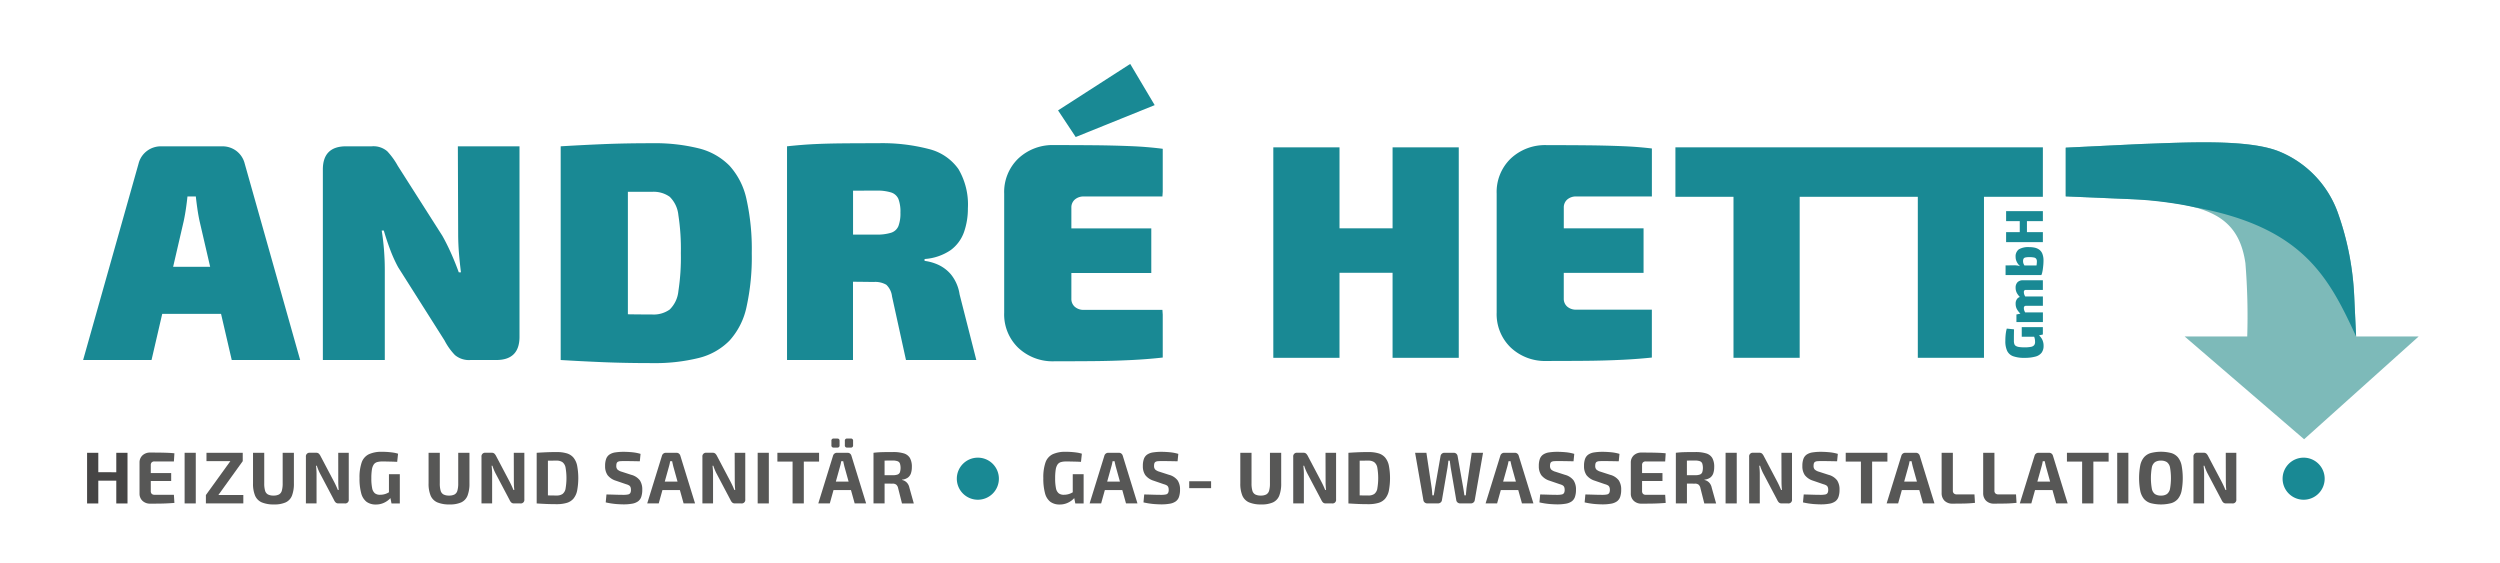<svg xmlns="http://www.w3.org/2000/svg" xmlns:xlink="http://www.w3.org/1999/xlink" width="391" height="88" viewBox="0 0 391 88">
  <defs>
    <clipPath id="clip-path">
      <rect id="Rechteck_6" data-name="Rechteck 6" width="365.285" height="68.896" fill="#575756"/>
    </clipPath>
  </defs>
  <g id="Gruppe_100" data-name="Gruppe 100" transform="translate(20 422)">
    <g id="Gruppe_99" data-name="Gruppe 99" transform="translate(-7 -412)">
      <path id="Pfad_1" data-name="Pfad 1" d="M5.556,97.106v3.041H2.743V97.106H.988v7.921H2.743v-3.559H5.556v3.559H7.312V97.106Z" transform="translate(-0.369 -36.29)" fill="#464545"/>
      <g id="Gruppe_2" data-name="Gruppe 2">
        <g id="Gruppe_1" data-name="Gruppe 1" clip-path="url(#clip-path)">
          <path id="Pfad_2" data-name="Pfad 2" d="M15.993,98.588a.57.57,0,0,1,.43-.149h3.042l.08-1.274q-.551-.058-1.183-.08t-1.286-.029q-.654-.007-1.3-.006a1.714,1.714,0,0,0-1.223.437,1.514,1.514,0,0,0-.464,1.159v4.8a1.519,1.519,0,0,0,.464,1.154,1.7,1.7,0,0,0,1.223.442q.643,0,1.3-.006T18.362,105q.631-.029,1.183-.075l-.08-1.273H16.423a.572.572,0,0,1-.43-.15.605.605,0,0,1-.143-.437V101.5H19.04v-1.239H15.849v-1.24a.607.607,0,0,1,.143-.437" transform="translate(-5.267 -36.27)" fill="#575756"/>
          <rect id="Rechteck_1" data-name="Rechteck 1" width="1.745" height="7.921" transform="translate(15.874 60.815)" fill="#575756"/>
          <path id="Pfad_3" data-name="Pfad 3" d="M36.422,98.413V97.105H30.751v1.308h3.735l-3.826,5.3v1.309h5.854v-1.309H32.608Z" transform="translate(-11.458 -36.29)" fill="#575756"/>
          <path id="Pfad_4" data-name="Pfad 4" d="M47.065,101.868a4.083,4.083,0,0,1-.132,1.166.972.972,0,0,1-.448.591,1.787,1.787,0,0,1-.855.172,1.826,1.826,0,0,1-.862-.172.956.956,0,0,1-.453-.591,4.012,4.012,0,0,1-.132-1.166V97.105H42.428v4.763a4.851,4.851,0,0,0,.321,1.935,2.012,2.012,0,0,0,1.045,1.057,4.754,4.754,0,0,0,1.928.326,4.268,4.268,0,0,0,1.819-.326,1.946,1.946,0,0,0,.981-1.057,5.2,5.2,0,0,0,.3-1.935V97.105H47.065Z" transform="translate(-15.856 -36.29)" fill="#575756"/>
          <path id="Pfad_5" data-name="Pfad 5" d="M60.7,101.594c0,.214.005.43.016.649s.029.442.053.671h-.138q-.138-.345-.287-.666t-.286-.585l-2.124-4.029a1.435,1.435,0,0,0-.281-.4.6.6,0,0,0-.419-.132h-.953a.563.563,0,0,0-.643.631v7.289h1.665v-4.638q0-.309-.023-.625c-.016-.211-.034-.419-.057-.626h.126q.092.3.224.619t.27.586l2.192,4.155a1.215,1.215,0,0,0,.276.4.637.637,0,0,0,.435.133h.964a.558.558,0,0,0,.631-.632V97.106H60.694Z" transform="translate(-20.795 -36.29)" fill="#575756"/>
          <path id="Pfad_6" data-name="Pfad 6" d="M73.626,103.19c-.08.042-.155.083-.241.127a2.429,2.429,0,0,1-.529.189,2.676,2.676,0,0,1-.631.07,1.262,1.262,0,0,1-.8-.235,1.356,1.356,0,0,1-.425-.8,7.435,7.435,0,0,1-.127-1.549,8.453,8.453,0,0,1,.086-1.337,1.986,1.986,0,0,1,.281-.8.974.974,0,0,1,.522-.384,2.744,2.744,0,0,1,.82-.1c.276,0,.54,0,.793.006s.5.01.757.017.513.019.782.034l.137-1.274a4.975,4.975,0,0,0-.752-.173q-.385-.057-.81-.091t-.941-.034a4.681,4.681,0,0,0-2.072.385,2.244,2.244,0,0,0-1.114,1.279,7.125,7.125,0,0,0-.339,2.446,8.69,8.69,0,0,0,.265,2.37,2.448,2.448,0,0,0,.832,1.338,2.38,2.38,0,0,0,1.464.425,2.9,2.9,0,0,0,1.1-.2,3.152,3.152,0,0,0,.82-.47,3.394,3.394,0,0,0,.354-.334l.168.839h1.3V100.36h-1.7Z" transform="translate(-25.795 -36.194)" fill="#575756"/>
          <path id="Pfad_7" data-name="Pfad 7" d="M90.907,101.868a4.082,4.082,0,0,1-.132,1.166.972.972,0,0,1-.448.591,1.787,1.787,0,0,1-.855.172,1.826,1.826,0,0,1-.862-.172.956.956,0,0,1-.453-.591,4.012,4.012,0,0,1-.132-1.166V97.105H86.27v4.763a4.851,4.851,0,0,0,.321,1.935,2.012,2.012,0,0,0,1.045,1.057,4.754,4.754,0,0,0,1.928.326,4.268,4.268,0,0,0,1.819-.326,1.946,1.946,0,0,0,.981-1.057,5.2,5.2,0,0,0,.3-1.935V97.105H90.907Z" transform="translate(-32.241 -36.29)" fill="#575756"/>
          <path id="Pfad_8" data-name="Pfad 8" d="M104.546,101.594c0,.214.005.43.016.649s.029.442.053.671h-.138q-.138-.345-.287-.666t-.286-.585l-2.124-4.029a1.435,1.435,0,0,0-.281-.4.6.6,0,0,0-.419-.132h-.953a.563.563,0,0,0-.643.631v7.289h1.665v-4.638q0-.309-.023-.625c-.016-.211-.034-.419-.057-.626h.126q.092.3.224.619t.27.586l2.192,4.155a1.215,1.215,0,0,0,.276.4.637.637,0,0,0,.435.133h.964a.558.558,0,0,0,.631-.632V97.106h-1.652Z" transform="translate(-37.179 -36.29)" fill="#575756"/>
          <path id="Pfad_9" data-name="Pfad 9" d="M119.012,97.783a2.194,2.194,0,0,0-1.045-.659,5.436,5.436,0,0,0-1.59-.2q-.918,0-1.67.034t-1.44.081v7.921q.69.046,1.446.08t1.664.034a5.436,5.436,0,0,0,1.59-.2,2.195,2.195,0,0,0,1.045-.66,2.875,2.875,0,0,0,.58-1.246,10.652,10.652,0,0,0,0-3.937,2.883,2.883,0,0,0-.58-1.245m-1.228,4.867a1.35,1.35,0,0,1-.482.832,1.6,1.6,0,0,1-.925.235q-.734,0-1.336-.017h-.017V98.271h.1q.551-.007,1.251-.006a1.569,1.569,0,0,1,.925.241,1.379,1.379,0,0,1,.482.838,9.639,9.639,0,0,1,0,3.306" transform="translate(-42.33 -36.222)" fill="#575756"/>
          <path id="Pfad_10" data-name="Pfad 10" d="M134.469,100.471l-1.527-.494a1.694,1.694,0,0,1-.648-.333.787.787,0,0,1-.19-.585,1.2,1.2,0,0,1,.058-.414.418.418,0,0,1,.2-.224.9.9,0,0,1,.361-.091c.15-.011.331-.018.545-.018q.655,0,1.332.011t1.182.024l.114-1.16a6.839,6.839,0,0,0-1.343-.257c-.459-.042-.883-.064-1.274-.064a8.4,8.4,0,0,0-1.336.092,2.23,2.23,0,0,0-.907.333,1.406,1.406,0,0,0-.517.671,3.144,3.144,0,0,0-.166,1.119,2.432,2.432,0,0,0,.378,1.423,2.617,2.617,0,0,0,1.286.873l1.607.551a1.9,1.9,0,0,1,.453.178.57.57,0,0,1,.241.264,1.09,1.09,0,0,1,.075.442.974.974,0,0,1-.1.494.529.529,0,0,1-.362.23,3.478,3.478,0,0,1-.717.058q-.264,0-.619-.006t-.855-.023c-.334-.011-.725-.021-1.177-.029l-.115,1.239a11.686,11.686,0,0,0,1.653.259c.482.034.854.051,1.114.051a7.452,7.452,0,0,0,1.378-.109,2.257,2.257,0,0,0,.906-.361,1.452,1.452,0,0,0,.505-.7,3.369,3.369,0,0,0,.161-1.125,2.567,2.567,0,0,0-.368-1.447,2.476,2.476,0,0,0-1.32-.872" transform="translate(-48.714 -36.201)" fill="#575756"/>
          <path id="Pfad_11" data-name="Pfad 11" d="M145.835,97.232a.614.614,0,0,0-.384-.126h-1.665a.619.619,0,0,0-.609.459l-2.307,7.461h1.8l.581-2.089h2.729l.581,2.089h1.791l-2.3-7.461a.608.608,0,0,0-.224-.333m-2.214,4.385.671-2.41c.037-.131.07-.262.1-.4s.051-.262.075-.385h.31c.023.123.049.251.08.385s.061.266.092.4l.67,2.41Z" transform="translate(-52.646 -36.29)" fill="#575756"/>
          <path id="Pfad_12" data-name="Pfad 12" d="M159.715,101.594c0,.214.005.43.016.649s.029.442.053.671h-.138q-.138-.345-.287-.666t-.286-.585l-2.124-4.029a1.421,1.421,0,0,0-.281-.4.6.6,0,0,0-.418-.132h-.954a.563.563,0,0,0-.643.631v7.289h1.665v-4.638q0-.309-.024-.625c-.016-.211-.034-.419-.057-.626h.126q.092.3.225.619c.088.214.177.41.27.586l2.192,4.155a1.205,1.205,0,0,0,.276.4.639.639,0,0,0,.436.133h.964a.558.558,0,0,0,.631-.632V97.106H159.7Z" transform="translate(-57.797 -36.29)" fill="#575756"/>
          <rect id="Rechteck_2" data-name="Rechteck 2" width="1.745" height="7.921" transform="translate(105.5 60.815)" fill="#575756"/>
          <path id="Pfad_13" data-name="Pfad 13" d="M179.9,98.482V97.105h-6.52v1.377h2.376v6.543h1.757V98.482Z" transform="translate(-64.797 -36.29)" fill="#575756"/>
          <path id="Pfad_14" data-name="Pfad 14" d="M187.23,94.962h.562a.32.32,0,0,0,.356-.368v-.676c0-.246-.118-.368-.356-.368h-.562a.319.319,0,0,0-.356.368v.676a.32.32,0,0,0,.356.368" transform="translate(-69.839 -34.961)" fill="#575756"/>
          <path id="Pfad_15" data-name="Pfad 15" d="M188.559,97.232a.614.614,0,0,0-.384-.126H186.51a.619.619,0,0,0-.609.459l-2.307,7.461h1.8l.581-2.089h2.729l.581,2.089h1.791l-2.3-7.461a.608.608,0,0,0-.224-.333m-2.214,4.385.671-2.41c.037-.131.07-.262.1-.4s.051-.262.075-.385h.31c.023.123.049.251.08.385s.061.266.092.4l.67,2.41Z" transform="translate(-68.613 -36.29)" fill="#575756"/>
          <path id="Pfad_16" data-name="Pfad 16" d="M190.584,94.962h.562a.325.325,0,0,0,.368-.368v-.676a.324.324,0,0,0-.368-.368h-.562a.319.319,0,0,0-.356.368v.676a.32.32,0,0,0,.356.368" transform="translate(-71.092 -34.961)" fill="#575756"/>
          <path id="Pfad_17" data-name="Pfad 17" d="M202.7,101.829a1.456,1.456,0,0,0-.419-.373,1.343,1.343,0,0,0-.43-.162v-.056a1.842,1.842,0,0,0,.907-.323,1.383,1.383,0,0,0,.476-.671,3,3,0,0,0,.143-.969,2.777,2.777,0,0,0-.3-1.418,1.655,1.655,0,0,0-.953-.723,5.548,5.548,0,0,0-1.693-.212c-.475,0-.879,0-1.216.006s-.646.013-.929.028-.586.043-.907.081v7.921h1.734v-3.1c.346,0,.759.005,1.251.005a.91.91,0,0,1,.557.15.949.949,0,0,1,.305.539l.607,2.411h1.849l-.69-2.468a1.619,1.619,0,0,0-.286-.66m-1.2-1.739a.628.628,0,0,1-.379.35,2.222,2.222,0,0,1-.729.1H199.11v-2.29c.385,0,.8-.006,1.286-.006a2.189,2.189,0,0,1,.729.1.626.626,0,0,1,.379.344,2.324,2.324,0,0,1,0,1.407" transform="translate(-73.763 -36.222)" fill="#575756"/>
          <path id="Pfad_18" data-name="Pfad 18" d="M244.391,103.19c-.08.042-.155.083-.241.127a2.43,2.43,0,0,1-.529.189,2.676,2.676,0,0,1-.631.07,1.262,1.262,0,0,1-.8-.235,1.356,1.356,0,0,1-.425-.8,7.437,7.437,0,0,1-.126-1.549,8.451,8.451,0,0,1,.086-1.337,1.985,1.985,0,0,1,.281-.8.974.974,0,0,1,.522-.384,2.744,2.744,0,0,1,.82-.1c.276,0,.54,0,.793.006s.5.01.757.017.513.019.782.034l.137-1.274a4.975,4.975,0,0,0-.752-.173q-.385-.057-.81-.091t-.941-.034a4.681,4.681,0,0,0-2.072.385,2.244,2.244,0,0,0-1.114,1.279,7.124,7.124,0,0,0-.339,2.446,8.689,8.689,0,0,0,.265,2.37,2.447,2.447,0,0,0,.832,1.338,2.38,2.38,0,0,0,1.464.425,2.9,2.9,0,0,0,1.1-.2,3.152,3.152,0,0,0,.82-.47,3.394,3.394,0,0,0,.354-.334l.168.839h1.3V100.36h-1.7Z" transform="translate(-89.613 -36.194)" fill="#575756"/>
          <path id="Pfad_19" data-name="Pfad 19" d="M256.318,97.232a.614.614,0,0,0-.384-.126h-1.665a.619.619,0,0,0-.609.459l-2.307,7.461h1.8l.581-2.089h2.729l.581,2.089h1.791l-2.3-7.461a.608.608,0,0,0-.224-.333m-2.214,4.385.671-2.41c.037-.131.07-.262.1-.4s.051-.262.075-.385h.31c.023.123.049.251.08.385s.061.266.092.4l.67,2.41Z" transform="translate(-93.936 -36.29)" fill="#575756"/>
          <path id="Pfad_20" data-name="Pfad 20" d="M268.762,100.471l-1.527-.494a1.694,1.694,0,0,1-.648-.333.787.787,0,0,1-.19-.585,1.2,1.2,0,0,1,.058-.414.418.418,0,0,1,.2-.224.9.9,0,0,1,.361-.091c.15-.011.331-.018.545-.018q.655,0,1.332.011t1.182.024l.114-1.16a6.839,6.839,0,0,0-1.343-.257c-.459-.042-.883-.064-1.274-.064a8.4,8.4,0,0,0-1.336.092,2.231,2.231,0,0,0-.907.333,1.406,1.406,0,0,0-.517.671,3.144,3.144,0,0,0-.166,1.119,2.432,2.432,0,0,0,.378,1.423,2.617,2.617,0,0,0,1.286.873l1.607.551a1.9,1.9,0,0,1,.453.178.569.569,0,0,1,.241.264,1.089,1.089,0,0,1,.075.442.974.974,0,0,1-.1.494.529.529,0,0,1-.362.23,3.478,3.478,0,0,1-.717.058q-.264,0-.619-.006t-.855-.023c-.334-.011-.725-.021-1.177-.029l-.115,1.239a11.685,11.685,0,0,0,1.653.259c.482.034.854.051,1.114.051a7.453,7.453,0,0,0,1.378-.109,2.257,2.257,0,0,0,.906-.361,1.452,1.452,0,0,0,.505-.7,3.371,3.371,0,0,0,.161-1.125,2.567,2.567,0,0,0-.368-1.447,2.476,2.476,0,0,0-1.32-.872" transform="translate(-98.902 -36.201)" fill="#575756"/>
          <rect id="Rechteck_3" data-name="Rechteck 3" width="3.421" height="1.079" transform="translate(172.994 65.268)" fill="#575756"/>
          <path id="Pfad_21" data-name="Pfad 21" d="M293.618,101.868a4.109,4.109,0,0,1-.131,1.166.972.972,0,0,1-.448.591,1.79,1.79,0,0,1-.856.172,1.823,1.823,0,0,1-.861-.172.957.957,0,0,1-.453-.591,4.013,4.013,0,0,1-.132-1.166V97.105h-1.755v4.763a4.84,4.84,0,0,0,.321,1.935,2.012,2.012,0,0,0,1.045,1.057,4.749,4.749,0,0,0,1.928.326,4.266,4.266,0,0,0,1.819-.326,1.945,1.945,0,0,0,.982-1.057,5.218,5.218,0,0,0,.3-1.935V97.105h-1.757Z" transform="translate(-107.998 -36.29)" fill="#575756"/>
          <path id="Pfad_22" data-name="Pfad 22" d="M307.259,101.594c0,.214,0,.43.016.649s.029.442.053.671h-.138q-.138-.345-.287-.666t-.286-.585l-2.124-4.029a1.434,1.434,0,0,0-.281-.4.6.6,0,0,0-.419-.132h-.953a.563.563,0,0,0-.643.631v7.289h1.665v-4.638q0-.309-.023-.625c-.016-.211-.034-.419-.057-.626h.126q.092.3.224.619t.27.586l2.192,4.155a1.215,1.215,0,0,0,.276.4.637.637,0,0,0,.435.133h.964a.558.558,0,0,0,.631-.632V97.106h-1.652Z" transform="translate(-112.937 -36.29)" fill="#575756"/>
          <path id="Pfad_23" data-name="Pfad 23" d="M321.725,97.783a2.2,2.2,0,0,0-1.045-.659,5.436,5.436,0,0,0-1.59-.2q-.919,0-1.67.034t-1.44.081v7.921q.69.046,1.446.08t1.665.034a5.436,5.436,0,0,0,1.59-.2,2.2,2.2,0,0,0,1.045-.66,2.875,2.875,0,0,0,.579-1.246,10.652,10.652,0,0,0,0-3.937,2.883,2.883,0,0,0-.579-1.245M320.5,102.65a1.348,1.348,0,0,1-.482.832,1.6,1.6,0,0,1-.924.235c-.489,0-.936-.006-1.337-.017h-.017V98.271h.1q.551-.007,1.251-.006a1.567,1.567,0,0,1,.924.241,1.376,1.376,0,0,1,.482.838,9.64,9.64,0,0,1,0,3.306" transform="translate(-118.088 -36.222)" fill="#575756"/>
          <path id="Pfad_24" data-name="Pfad 24" d="M340.674,102.638q-.023.254-.051.551c-.019.2-.036.39-.051.574h-.23c-.023-.184-.05-.373-.08-.568s-.062-.385-.093-.569l-.883-4.982a.627.627,0,0,0-.2-.39.592.592,0,0,0-.408-.149H337.23a.61.61,0,0,0-.619.539l-.873,4.971c-.023.176-.051.366-.086.568s-.067.4-.1.58h-.218c-.016-.214-.031-.417-.046-.609s-.034-.371-.058-.539l-.826-5.51h-1.768l1.3,7.438a.534.534,0,0,0,.212.344.646.646,0,0,0,.408.138h1.652a.646.646,0,0,0,.408-.138.543.543,0,0,0,.212-.356l.884-5.154q.034-.253.069-.517t.057-.517h.218c.024.168.046.339.069.512s.046.346.07.522l.883,5.154a.549.549,0,0,0,.213.356.645.645,0,0,0,.407.138h1.642a.64.64,0,0,0,.413-.138.544.544,0,0,0,.207-.344l1.3-7.438H341.49Z" transform="translate(-124.314 -36.29)" fill="#575756"/>
          <path id="Pfad_25" data-name="Pfad 25" d="M355.2,97.232a.614.614,0,0,0-.384-.126h-1.665a.619.619,0,0,0-.609.459l-2.307,7.461h1.8l.581-2.089h2.729l.581,2.089h1.791l-2.3-7.461a.608.608,0,0,0-.224-.333m-2.214,4.385.671-2.41c.037-.131.07-.262.1-.4s.051-.262.075-.385h.31c.023.123.049.251.08.385s.061.266.092.4l.67,2.41Z" transform="translate(-130.89 -36.29)" fill="#575756"/>
          <path id="Pfad_26" data-name="Pfad 26" d="M367.644,100.471l-1.527-.494a1.694,1.694,0,0,1-.648-.333.788.788,0,0,1-.19-.585,1.2,1.2,0,0,1,.058-.414.418.418,0,0,1,.2-.224.9.9,0,0,1,.361-.091c.15-.011.331-.018.545-.018q.655,0,1.332.011t1.182.024l.114-1.16a6.838,6.838,0,0,0-1.343-.257c-.459-.042-.883-.064-1.274-.064a8.387,8.387,0,0,0-1.336.092,2.23,2.23,0,0,0-.907.333,1.407,1.407,0,0,0-.517.671,3.144,3.144,0,0,0-.166,1.119,2.432,2.432,0,0,0,.378,1.423,2.617,2.617,0,0,0,1.286.873l1.607.551a1.9,1.9,0,0,1,.453.178.57.57,0,0,1,.241.264,1.089,1.089,0,0,1,.075.442.974.974,0,0,1-.1.494.529.529,0,0,1-.362.23,3.477,3.477,0,0,1-.717.058q-.264,0-.619-.006t-.855-.023c-.334-.011-.725-.021-1.177-.029l-.115,1.239a11.685,11.685,0,0,0,1.653.259c.482.034.854.051,1.114.051a7.447,7.447,0,0,0,1.378-.109,2.257,2.257,0,0,0,.906-.361,1.452,1.452,0,0,0,.505-.7,3.369,3.369,0,0,0,.161-1.125,2.567,2.567,0,0,0-.368-1.447,2.476,2.476,0,0,0-1.32-.872" transform="translate(-135.856 -36.201)" fill="#575756"/>
          <path id="Pfad_27" data-name="Pfad 27" d="M378.934,100.471l-1.527-.494a1.694,1.694,0,0,1-.648-.333.787.787,0,0,1-.19-.585,1.2,1.2,0,0,1,.058-.414.418.418,0,0,1,.2-.224.9.9,0,0,1,.361-.091c.15-.011.331-.018.545-.018q.655,0,1.332.011t1.182.024l.114-1.16a6.839,6.839,0,0,0-1.343-.257c-.459-.042-.883-.064-1.275-.064a8.4,8.4,0,0,0-1.336.092,2.23,2.23,0,0,0-.907.333,1.407,1.407,0,0,0-.517.671,3.143,3.143,0,0,0-.166,1.119,2.432,2.432,0,0,0,.378,1.423,2.617,2.617,0,0,0,1.286.873l1.607.551a1.9,1.9,0,0,1,.453.178.569.569,0,0,1,.241.264,1.089,1.089,0,0,1,.075.442.974.974,0,0,1-.1.494.529.529,0,0,1-.362.23,3.478,3.478,0,0,1-.717.058q-.264,0-.619-.006t-.855-.023c-.334-.011-.725-.021-1.177-.029l-.115,1.239a11.686,11.686,0,0,0,1.653.259c.482.034.854.051,1.114.051a7.452,7.452,0,0,0,1.378-.109,2.257,2.257,0,0,0,.906-.361,1.452,1.452,0,0,0,.505-.7,3.369,3.369,0,0,0,.161-1.125,2.567,2.567,0,0,0-.368-1.447,2.476,2.476,0,0,0-1.32-.872" transform="translate(-140.075 -36.201)" fill="#575756"/>
          <path id="Pfad_28" data-name="Pfad 28" d="M388.408,98.588a.57.57,0,0,1,.43-.149h3.042l.08-1.274q-.551-.058-1.183-.08t-1.286-.029q-.654-.007-1.3-.006a1.714,1.714,0,0,0-1.223.437,1.514,1.514,0,0,0-.464,1.159v4.8a1.519,1.519,0,0,0,.464,1.154,1.7,1.7,0,0,0,1.223.442q.643,0,1.3-.006t1.286-.034q.631-.029,1.183-.075l-.08-1.273h-3.042a.572.572,0,0,1-.43-.15.605.605,0,0,1-.143-.437V101.5h3.191v-1.239h-3.191v-1.24a.607.607,0,0,1,.143-.437" transform="translate(-144.446 -36.27)" fill="#575756"/>
          <path id="Pfad_29" data-name="Pfad 29" d="M403.069,101.829a1.457,1.457,0,0,0-.419-.373,1.343,1.343,0,0,0-.43-.162v-.056a1.842,1.842,0,0,0,.907-.323,1.383,1.383,0,0,0,.476-.671,3,3,0,0,0,.143-.969,2.778,2.778,0,0,0-.3-1.418,1.655,1.655,0,0,0-.953-.723,5.548,5.548,0,0,0-1.693-.212c-.475,0-.879,0-1.216.006s-.646.013-.929.028-.586.043-.908.081v7.921h1.734v-3.1c.346,0,.759.005,1.251.005a.911.911,0,0,1,.557.15.949.949,0,0,1,.3.539l.608,2.411h1.849l-.69-2.468a1.619,1.619,0,0,0-.286-.66m-1.2-1.739a.628.628,0,0,1-.379.35,2.222,2.222,0,0,1-.729.1h-1.286v-2.29c.385,0,.8-.006,1.286-.006a2.189,2.189,0,0,1,.729.1.626.626,0,0,1,.379.344,2.324,2.324,0,0,1,0,1.407" transform="translate(-148.644 -36.222)" fill="#575756"/>
          <rect id="Rechteck_4" data-name="Rechteck 4" width="1.745" height="7.921" transform="translate(256.881 60.815)" fill="#575756"/>
          <path id="Pfad_30" data-name="Pfad 30" d="M421.114,101.594c0,.214.005.43.016.649s.029.442.053.671h-.138q-.138-.345-.287-.666t-.286-.585l-2.124-4.029a1.434,1.434,0,0,0-.281-.4.6.6,0,0,0-.419-.132h-.953a.563.563,0,0,0-.643.631v7.289h1.665v-4.638q0-.309-.023-.625c-.016-.211-.034-.419-.057-.626h.126q.092.3.224.619t.27.586l2.192,4.155a1.215,1.215,0,0,0,.276.4.637.637,0,0,0,.435.133h.964a.558.558,0,0,0,.631-.632V97.106H421.1Z" transform="translate(-155.486 -36.29)" fill="#575756"/>
          <path id="Pfad_31" data-name="Pfad 31" d="M433.461,100.471l-1.527-.494a1.694,1.694,0,0,1-.648-.333.788.788,0,0,1-.19-.585,1.2,1.2,0,0,1,.058-.414.418.418,0,0,1,.2-.224.9.9,0,0,1,.361-.091c.15-.011.331-.018.545-.018q.655,0,1.332.011t1.182.024l.114-1.16a6.839,6.839,0,0,0-1.343-.257c-.459-.042-.883-.064-1.275-.064a8.4,8.4,0,0,0-1.336.092,2.23,2.23,0,0,0-.907.333,1.407,1.407,0,0,0-.517.671,3.144,3.144,0,0,0-.166,1.119,2.432,2.432,0,0,0,.378,1.423,2.617,2.617,0,0,0,1.286.873l1.607.551a1.9,1.9,0,0,1,.453.178.57.57,0,0,1,.241.264,1.09,1.09,0,0,1,.075.442.974.974,0,0,1-.1.494.529.529,0,0,1-.362.23,3.478,3.478,0,0,1-.717.058q-.264,0-.619-.006t-.855-.023c-.334-.011-.725-.021-1.177-.029l-.115,1.239a11.685,11.685,0,0,0,1.653.259c.482.034.854.051,1.113.051a7.452,7.452,0,0,0,1.378-.109,2.257,2.257,0,0,0,.906-.361,1.452,1.452,0,0,0,.505-.7,3.37,3.37,0,0,0,.161-1.125,2.567,2.567,0,0,0-.368-1.447,2.476,2.476,0,0,0-1.32-.872" transform="translate(-160.453 -36.201)" fill="#575756"/>
          <path id="Pfad_32" data-name="Pfad 32" d="M446.692,98.482V97.105h-6.52v1.377h2.376v6.543H444.3V98.482Z" transform="translate(-164.501 -36.29)" fill="#575756"/>
          <path id="Pfad_33" data-name="Pfad 33" d="M455.346,97.232a.615.615,0,0,0-.384-.126H453.3a.619.619,0,0,0-.609.459l-2.307,7.461h1.8l.581-2.089h2.729l.581,2.089h1.791l-2.3-7.461a.608.608,0,0,0-.224-.333m-2.214,4.385.671-2.41c.037-.131.07-.262.1-.4s.051-.262.075-.385h.31c.023.123.049.251.08.385s.061.266.092.4l.67,2.41Z" transform="translate(-168.316 -36.29)" fill="#575756"/>
          <path id="Pfad_34" data-name="Pfad 34" d="M466.5,103.614a.648.648,0,0,1-.459-.15.567.567,0,0,1-.16-.437V97.106h-1.757v6.3a1.657,1.657,0,0,0,.442,1.189,1.718,1.718,0,0,0,1.3.465q.884,0,1.774-.017t1.7-.11l-.08-1.32Z" transform="translate(-173.454 -36.29)" fill="#575756"/>
          <path id="Pfad_35" data-name="Pfad 35" d="M476.878,103.614a.648.648,0,0,1-.459-.15.567.567,0,0,1-.16-.437V97.106H474.5v6.3a1.657,1.657,0,0,0,.442,1.189,1.718,1.718,0,0,0,1.3.465q.884,0,1.774-.017t1.7-.11l-.08-1.32Z" transform="translate(-177.331 -36.29)" fill="#575756"/>
          <path id="Pfad_36" data-name="Pfad 36" d="M488.613,97.232a.615.615,0,0,0-.384-.126h-1.665a.619.619,0,0,0-.609.459l-2.307,7.461h1.8l.581-2.089h2.729l.581,2.089h1.791l-2.3-7.461a.608.608,0,0,0-.224-.333m-2.214,4.385.671-2.41c.037-.131.07-.262.1-.4s.051-.262.075-.385h.31c.023.123.049.251.08.385s.061.266.092.4l.67,2.41Z" transform="translate(-180.749 -36.29)" fill="#575756"/>
          <path id="Pfad_37" data-name="Pfad 37" d="M497.791,97.105h-2.376v1.377h2.376v6.543h1.757V98.483h2.387V97.105h-4.144Z" transform="translate(-185.146 -36.29)" fill="#575756"/>
          <rect id="Rechteck_5" data-name="Rechteck 5" width="1.744" height="7.921" transform="translate(318.132 60.815)" fill="#575756"/>
          <path id="Pfad_38" data-name="Pfad 38" d="M519.5,97.715a2.181,2.181,0,0,0-1.05-.666,6.434,6.434,0,0,0-3.192,0,2.222,2.222,0,0,0-1.057.666,2.9,2.9,0,0,0-.585,1.263,10.865,10.865,0,0,0,0,3.983,2.9,2.9,0,0,0,.585,1.263,2.228,2.228,0,0,0,1.057.666,6.454,6.454,0,0,0,3.192,0,2.187,2.187,0,0,0,1.05-.666,2.935,2.935,0,0,0,.579-1.263,10.9,10.9,0,0,0,0-3.983,2.931,2.931,0,0,0-.579-1.263m-1.228,4.908a1.378,1.378,0,0,1-.482.838,1.592,1.592,0,0,1-.936.241,1.614,1.614,0,0,1-.947-.241,1.375,1.375,0,0,1-.482-.838,9.593,9.593,0,0,1,0-3.312,1.371,1.371,0,0,1,.482-.832,1.609,1.609,0,0,1,.947-.241,1.588,1.588,0,0,1,.936.241,1.374,1.374,0,0,1,.482.832,9.674,9.674,0,0,1,0,3.312" transform="translate(-191.879 -36.194)" fill="#575756"/>
          <path id="Pfad_39" data-name="Pfad 39" d="M532.065,97.105l.011,4.488c0,.214.005.43.016.649s.029.442.053.671h-.138q-.138-.345-.287-.666t-.286-.586l-2.124-4.029a1.434,1.434,0,0,0-.281-.4.6.6,0,0,0-.419-.132h-.953a.563.563,0,0,0-.643.631v7.289h1.665v-4.638c0-.206-.007-.415-.023-.625s-.034-.419-.058-.626h.126q.092.3.224.619t.27.586l2.192,4.155a1.219,1.219,0,0,0,.276.4.637.637,0,0,0,.435.133h.964a.558.558,0,0,0,.631-.631V97.105Z" transform="translate(-196.955 -36.29)" fill="#575756"/>
          <path id="Pfad_40" data-name="Pfad 40" d="M23.978,21.3a3.617,3.617,0,0,0-2.228-.727H12.207a3.611,3.611,0,0,0-2.228.727A3.555,3.555,0,0,0,8.67,23.284L0,53.993H10.7l1.672-7.217h9.2l1.672,7.217h10.7l-8.67-30.709A3.56,3.56,0,0,0,23.978,21.3m-9.9,18.115,1.66-7.168q.194-.92.34-1.913t.241-1.914h1.308q.1.923.242,1.914t.339,1.913l1.66,7.168Z" transform="translate(0 -7.688)" fill="#198994"/>
          <path id="Pfad_41" data-name="Pfad 41" d="M81.029,34.231q0,1.5.121,3t.316,3.051h-.34q-.581-1.6-1.234-3.051T78.558,34.57L71.584,23.623a11.311,11.311,0,0,0-1.647-2.277,3.308,3.308,0,0,0-2.422-.775H63.5q-3.634,0-3.633,3.633V53.993h9.687V39.85q0-1.454-.121-3.028t-.363-3.076H69.4q.436,1.5.992,2.979a22.305,22.305,0,0,0,1.236,2.736L78.9,50.941a9.629,9.629,0,0,0,1.623,2.277,3.4,3.4,0,0,0,2.446.775h4.02q3.634,0,3.633-3.633V20.571H80.981Z" transform="translate(-22.372 -7.688)" fill="#198994"/>
          <path id="Pfad_42" data-name="Pfad 42" d="M145.66,23.311a10.18,10.18,0,0,0-4.821-2.712,28.545,28.545,0,0,0-7.289-.8q-4.264,0-7.678.145t-6.611.339V53.705q3.147.193,6.635.339t7.654.145a28.517,28.517,0,0,0,7.289-.8,10.176,10.176,0,0,0,4.821-2.713,11.311,11.311,0,0,0,2.663-5.254,36.018,36.018,0,0,0,.824-8.428,36.012,36.012,0,0,0-.824-8.428,11.322,11.322,0,0,0-2.663-5.256m-7.993,19.641a4.642,4.642,0,0,1-1.357,2.858,4.323,4.323,0,0,1-2.76.775c-1.338,0-2.592-.011-3.779-.031V27.4h3.779a4.327,4.327,0,0,1,2.76.774,4.647,4.647,0,0,1,1.357,2.859,34.672,34.672,0,0,1,.388,5.957,34.675,34.675,0,0,1-.388,5.958" transform="translate(-44.57 -7.399)" fill="#198994"/>
          <path id="Pfad_43" data-name="Pfad 43" d="M201.42,40.312a5.77,5.77,0,0,0-2.084-1.549A7.476,7.476,0,0,0,197.3,38.2v-.291a8.233,8.233,0,0,0,4.094-1.4,5.967,5.967,0,0,0,2.082-2.833,11.1,11.1,0,0,0,.6-3.705,10.93,10.93,0,0,0-1.477-6.128,8,8,0,0,0-4.577-3.124,28.978,28.978,0,0,0-8.041-.92q-3.342,0-5.692.024t-4.31.12q-1.962.1-4.19.339V53.705h10.318V41.463c.975.008,2.055.02,3.245.036a3.424,3.424,0,0,1,1.962.435,2.965,2.965,0,0,1,.9,1.841l2.179,9.93h11l-2.615-10.268a6.454,6.454,0,0,0-1.357-3.125m-8.21-7.555a1.827,1.827,0,0,1-1.139,1.04,7.272,7.272,0,0,1-2.325.291h-3.632v-6.87c1.139,0,2.333-.008,3.632-.008a7.275,7.275,0,0,1,2.325.291,1.842,1.842,0,0,1,1.139,1.018,5.6,5.6,0,0,1,.314,2.131,5.635,5.635,0,0,1-.314,2.107" transform="translate(-65.698 -7.399)" fill="#198994"/>
          <path id="Pfad_44" data-name="Pfad 44" d="M258.582,6.442,254.755,0,243.469,7.264l2.761,4.166Z" transform="translate(-90.989 0)" fill="#198994"/>
          <path id="Pfad_45" data-name="Pfad 45" d="M241.055,28.788a2.081,2.081,0,0,1,1.453-.485h12.255l.05-.764V20.844c-1.506-.195-3.14-.338-4.942-.412q-2.956-.12-6.031-.145t-5.982-.024a7.829,7.829,0,0,0-5.643,2.107,7.258,7.258,0,0,0-2.2,5.5v18.6a7.254,7.254,0,0,0,2.2,5.5,7.83,7.83,0,0,0,5.643,2.108q2.907,0,5.982-.024t6.031-.17c1.8-.088,3.436-.223,4.942-.393V46.8l-.05-.764H242.508a2.072,2.072,0,0,1-1.453-.485,1.619,1.619,0,0,1-.533-1.259v-4.02h12.5V33.293h-12.5V30.047a1.623,1.623,0,0,1,.533-1.259" transform="translate(-85.96 -7.573)" fill="#198994"/>
          <path id="Pfad_46" data-name="Pfad 46" d="M224.767,101.614a3.29,3.29,0,1,1-3.29-3.29,3.29,3.29,0,0,1,3.29,3.29" transform="translate(-81.541 -36.746)" fill="#198994"/>
          <path id="Pfad_47" data-name="Pfad 47" d="M485.876,67.833a2.152,2.152,0,0,0-.35-.587,2.243,2.243,0,0,0-.224-.229l.6-.142v-1.15H482.6v1.5h1.938l.033.087a1.759,1.759,0,0,1,.083.325,2.486,2.486,0,0,1,.029.4.811.811,0,0,1-.142.508.842.842,0,0,1-.5.263,4.906,4.906,0,0,1-1,.079,5.773,5.773,0,0,1-.838-.05,1.392,1.392,0,0,1-.513-.163.568.568,0,0,1-.25-.308,1.527,1.527,0,0,1-.067-.487c0-.239,0-.456,0-.65s.006-.386.008-.576.008-.383.013-.583l-1.134-.117a4.684,4.684,0,0,0-.129.571c-.031.192-.054.4-.071.617s-.025.47-.025.754a3.556,3.556,0,0,0,.283,1.546,1.669,1.669,0,0,0,.938.834,5.01,5.01,0,0,0,1.771.254,6.206,6.206,0,0,0,1.725-.2,1.75,1.75,0,0,0,.963-.617,1.782,1.782,0,0,0,.3-1.071,2.093,2.093,0,0,0-.146-.809" transform="translate(-179.399 -24.562)" fill="#198994"/>
          <path id="Pfad_48" data-name="Pfad 48" d="M484.239,55.534h2.625V54.025h-3.1a1.16,1.16,0,0,0-.862.3,1.2,1.2,0,0,0-.3.876,1.725,1.725,0,0,0,.2.825,3.005,3.005,0,0,0,.463.612.94.94,0,0,0-.367.221,1.166,1.166,0,0,0-.291.859,1.724,1.724,0,0,0,.2.83,3.177,3.177,0,0,0,.543.7l-.622.124V60.56h4.142V59.052h-2.778c-.033-.068-.076-.147-.1-.2a1.328,1.328,0,0,1-.079-.254,1.176,1.176,0,0,1-.021-.212.41.41,0,0,1,.079-.279.354.354,0,0,1,.271-.088h2.625V56.559H484.1c-.038-.074-.083-.156-.108-.212a1.3,1.3,0,0,1-.079-.246,1.155,1.155,0,0,1-.021-.217.374.374,0,0,1,.079-.275.391.391,0,0,1,.271-.075" transform="translate(-180.359 -20.19)" fill="#198994"/>
          <path id="Pfad_49" data-name="Pfad 49" d="M485.838,49.647c.042-.189.076-.39.1-.6s.048-.423.063-.626.021-.379.021-.529a2.88,2.88,0,0,0-.175-1.1,1.462,1.462,0,0,0-.487-.646,1.906,1.906,0,0,0-.709-.313,3.916,3.916,0,0,0-.846-.087,2.938,2.938,0,0,0-1.642.35,1.36,1.36,0,0,0-.5,1.2,1.633,1.633,0,0,0,.112.6,2.2,2.2,0,0,0,.3.529,3.04,3.04,0,0,0,.284.308,2.366,2.366,0,0,0-.447-.112,3.653,3.653,0,0,0-.579-.029l-1.242.017v1.509h5.6a2.358,2.358,0,0,0,.146-.467m-2.93-2.1a.442.442,0,0,1,.3-.188,2.852,2.852,0,0,1,.613-.05,3.255,3.255,0,0,1,.708.059.566.566,0,0,1,.346.192.7.7,0,0,1,.113.367c0,.089,0,.2-.013.321a3.1,3.1,0,0,1-.045.363h-1.89c-.047-.088-.1-.18-.132-.259a1.064,1.064,0,0,1-.079-.425.729.729,0,0,1,.083-.38" transform="translate(-179.42 -17.097)" fill="#198994"/>
          <path id="Pfad_50" data-name="Pfad 50" d="M485.975,40.042h-2.493V38.317h2.493V36.75h-5.751v1.567h2.134v1.725h-2.134V41.6h5.751Z" transform="translate(-179.469 -13.734)" fill="#198994"/>
          <path id="Pfad_51" data-name="Pfad 51" d="M315.877,33.495h-8.3V20.831H297.224V53.748h10.352v-13.3h8.3v13.3h10.352V20.831H315.877Z" transform="translate(-111.078 -7.785)" fill="#198994"/>
          <path id="Pfad_52" data-name="Pfad 52" d="M455.111,20.831H397.639V28.56h9.084V53.748h10.352V28.56h18.476V53.748H445.9V28.56h9.208Z" transform="translate(-148.605 -7.785)" fill="#198994"/>
          <path id="Pfad_53" data-name="Pfad 53" d="M366.809,20.3q-3.073-.024-5.973-.024a7.817,7.817,0,0,0-5.635,2.1,7.249,7.249,0,0,0-2.2,5.491V46.445a7.247,7.247,0,0,0,2.2,5.489,7.82,7.82,0,0,0,5.635,2.1q2.9,0,5.973-.024t6.022-.17c1.606-.079,3.074-.2,4.442-.341V46.009H365.479a2.073,2.073,0,0,1-1.451-.484,1.618,1.618,0,0,1-.532-1.257V40.254h12.48V33.288H363.5V30.047a1.621,1.621,0,0,1,.532-1.257,2.076,2.076,0,0,1,1.451-.484h11.795V20.8c-1.368-.163-2.836-.287-4.442-.353q-2.952-.12-6.022-.145" transform="translate(-131.923 -7.578)" fill="#198994"/>
          <path id="Pfad_54" data-name="Pfad 54" d="M540.533,49.938l-.3-6.376a44.868,44.868,0,0,0-2.548-12.945,16.262,16.262,0,0,0-9.132-9.588c-4.948-2.041-15.035-1.4-21.636-1.19l-11.8.571v7.617l12.776.548q.859.08,1.668.17c1.258.147,2.474.328,3.458.488,5.96,1.073,9.333,3.247,10.2,9.242a102.356,102.356,0,0,1,.284,11.464h-9.789L532.4,66.014l17.919-16.077Z" transform="translate(-185.037 -7.316)" fill="#7dbab9"/>
          <path id="Pfad_55" data-name="Pfad 55" d="M540.533,49.938l-.3-6.376a44.868,44.868,0,0,0-2.548-12.945,16.262,16.262,0,0,0-9.132-9.588c-4.948-2.041-15.035-1.4-21.636-1.19l-11.8.571v7.617l9.52.408a63.882,63.882,0,0,1,8.806.928q.9.166,1.791.358l0,0c16.954,3.114,20.985,10.855,25.3,20.221" transform="translate(-185.037 -7.316)" fill="#198994"/>
          <path id="Pfad_56" data-name="Pfad 56" d="M555.852,101.614a3.29,3.29,0,1,1-3.29-3.29,3.29,3.29,0,0,1,3.29,3.29" transform="translate(-205.274 -36.746)" fill="#198994"/>
        </g>
      </g>
    </g>
    <rect id="Rechteck_119" data-name="Rechteck 119" width="391" height="88" transform="translate(-20 -422)" fill="none"/>
  </g>
</svg>
